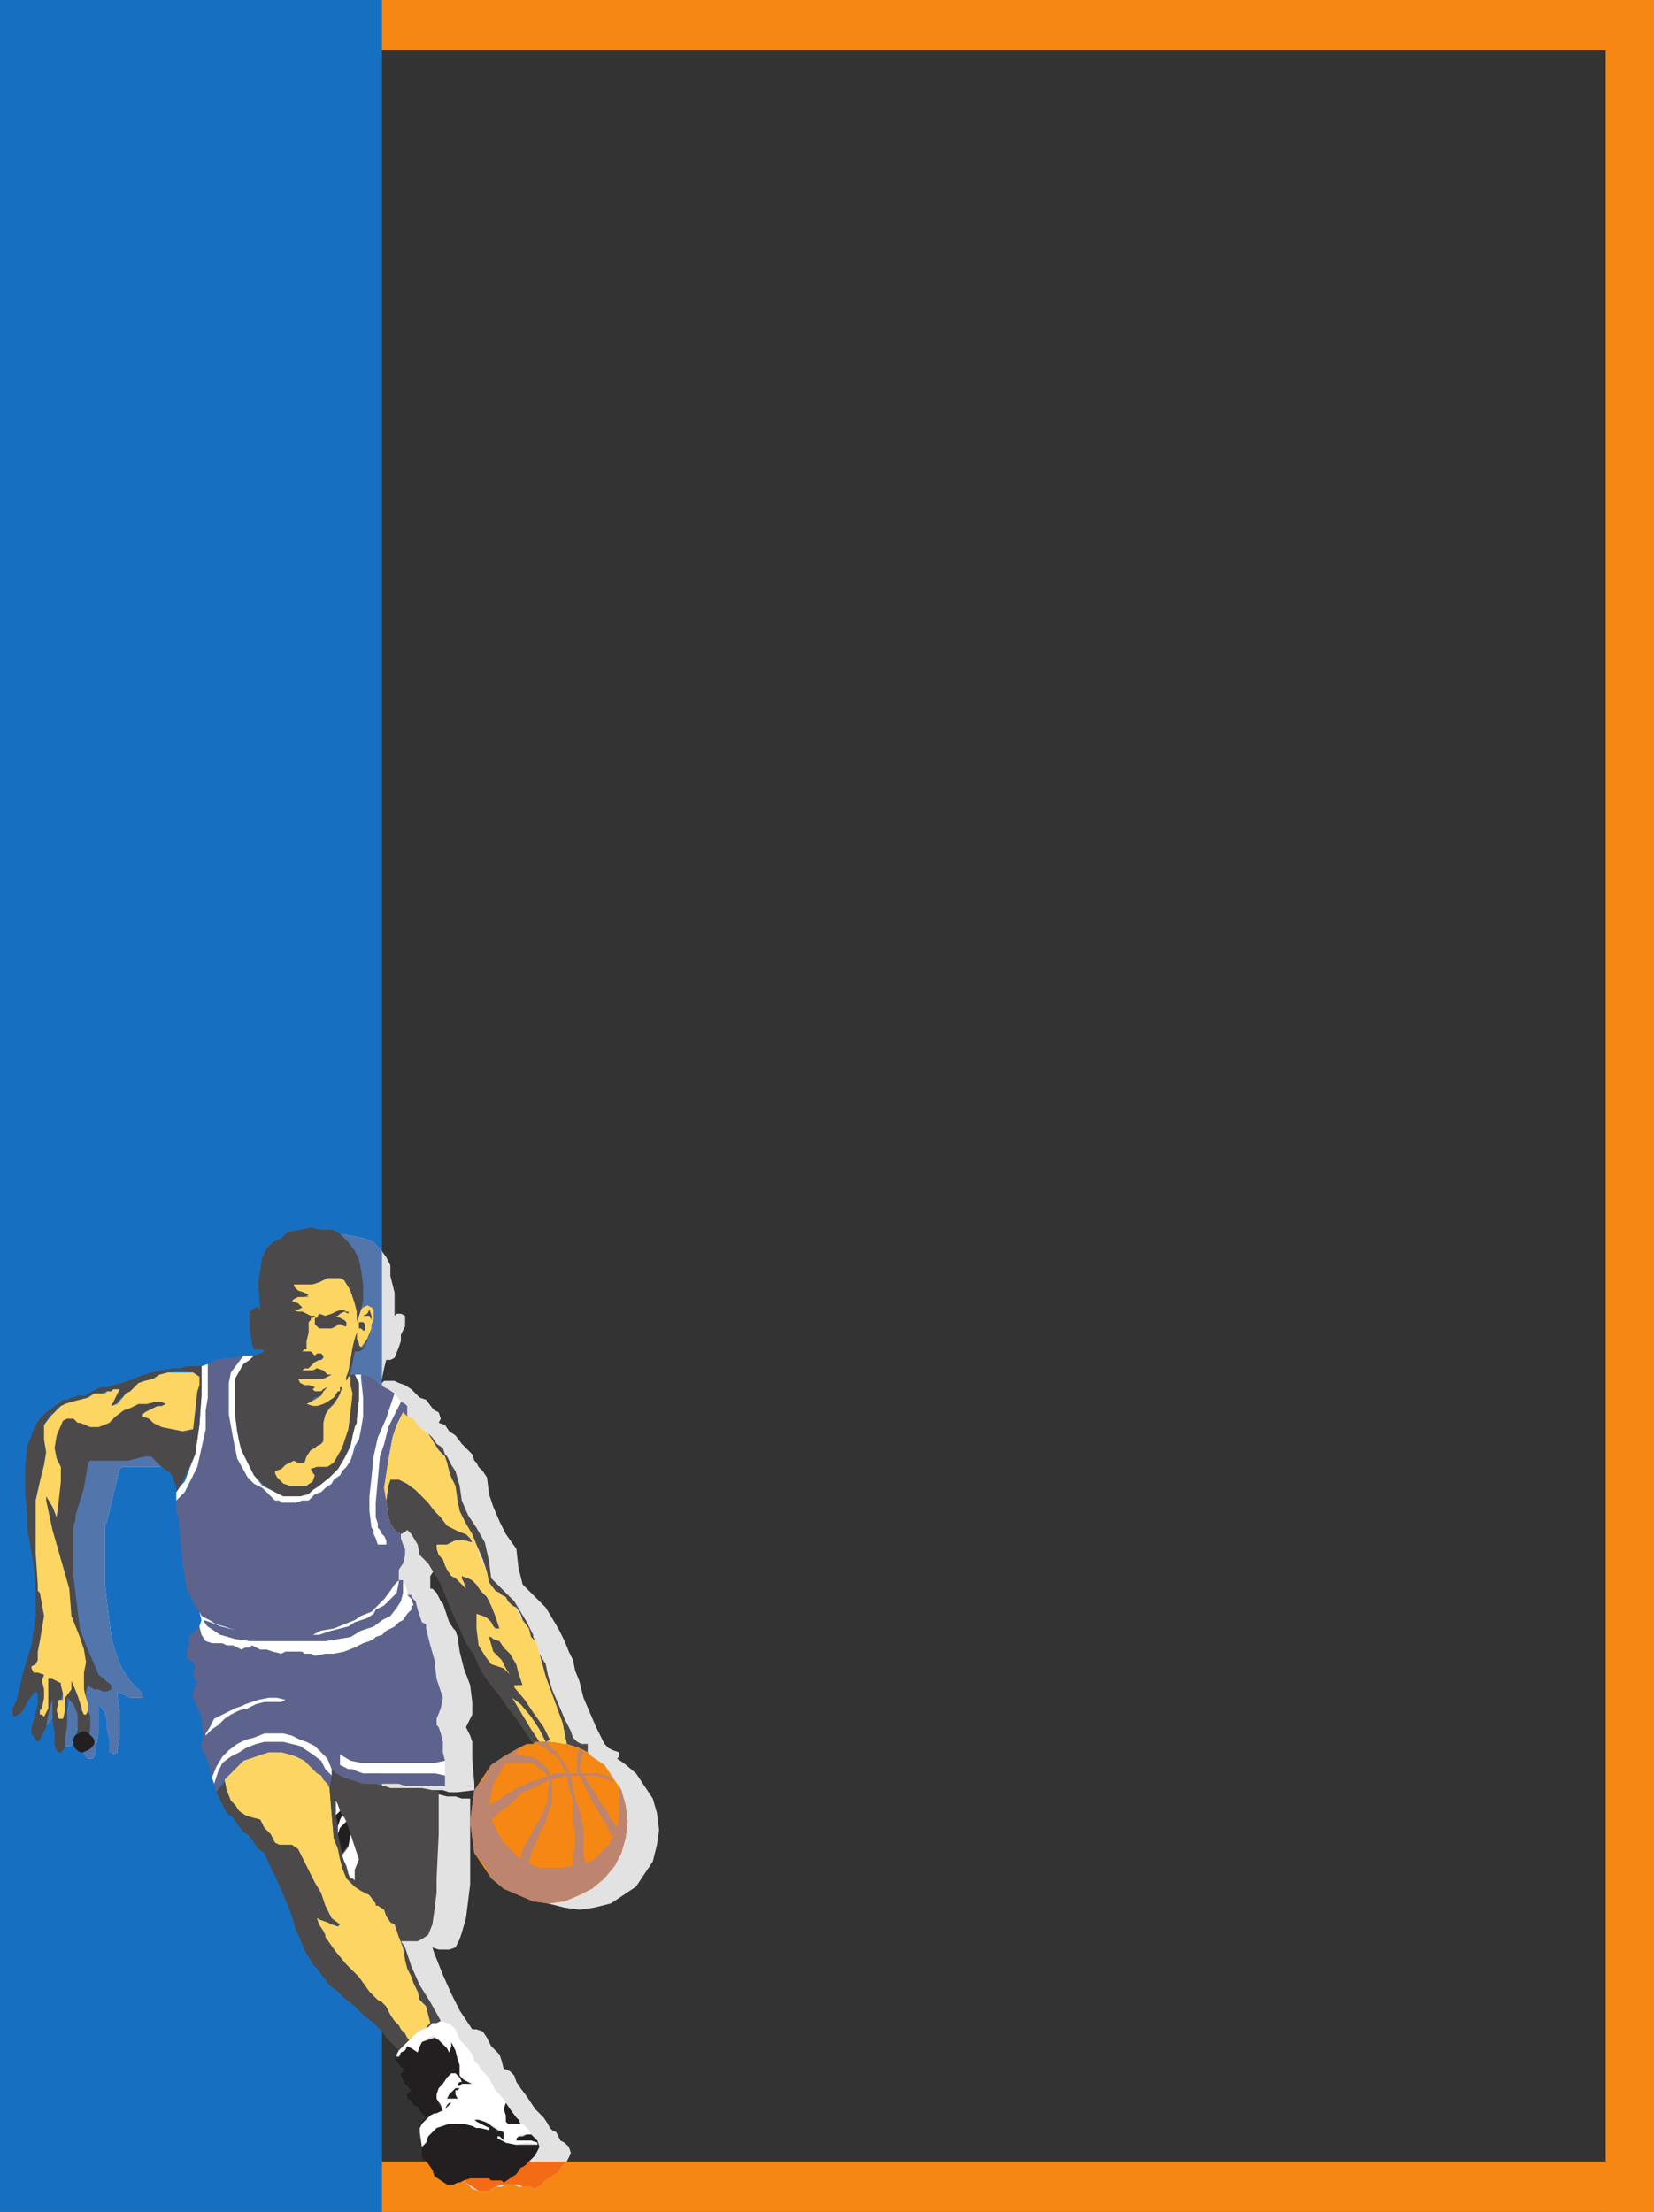 <svg xmlns="http://www.w3.org/2000/svg" width="591" height="790.5"><rect width="100%" height="100%" fill="#333333" stroke="none"/><path fill="#f68712" fill-rule="evenodd" d="M0 0h591v18H0V0m0 772.5h591v18H0v-18"/><path fill="#176fc1" fill-rule="evenodd" d="M0 0h136.5v790.5H0V0"/><path fill="#f68712" fill-rule="evenodd" d="M591 0h-17.25v790.5H591V0"/><path fill="#e3e2e2" fill-rule="evenodd" d="M74.25 540v5.25l1.5 7.5.75 8.25 1.5 8.25 3 7.5 2.25 4.5-3 3.75-1.5 2.25v3L78 592.5l-.75 1.5 3.75 3.75-.75 3L81 603h.75v.75l-.75.75v.75l-.75 2.25v1.5l3 7.5v11.25l.75.75v1.5l1.5 3.75 1.5 4.5v1.5l1.5 3.75 2.25 4.5 1.5 2.25 3.75 4.5 1.5 2.25 2.25 1.5 2.25 2.25 3 4.5 3 5.25 2.25 4.5 4.5 10.5.75 3.75 1.5 3 1.5 3.75.75 3 1.5 2.25.75 1.5 1.5 1.5 3 4.5 5.25 6 3 1.5 3 3 3.75 3 6.75 6.75.75 1.5 3.75 3 1.5 1.5-1.5 1.5v1.5l.75 1.5 2.25 2.25h-.75v3l.75 2.25 2.25 3v2.25l.75.75 1.5 3 3 1.5.75 1.5-.75 1.5-1.5 1.5v2.25l.75 6 .75 3 2.25 4.5 1.5 2.25 2.25 2.25 2.25.75h3.75l.75-.75 1.5-.75h2.25l1.5-.75h3l1.5.75h4.5l1.5.75 2.25-1.5 1.5-1.5 4.5-3L201 774l1.5-1.5 1.5-3-.75-2.25-1.5-1.5-1.5-.75-1.5-3-1.5-.75-.75-.75-.75-1.5-1.5-2.25-3-3-3-4.5-2.25-3-1.5-2.25-.75-2.25-1.5-1.5-1.5-.75H180l-.75-3-.75-2.25-3-3-1.5-3-1.5-2.25-2.25-.75h-1.5l-4.5-6.75-3-6-3-6.75-3-7.5-.75-2.25 2.25.75h3.75l2.25-.75 1.5-3 .75-2.25 1.5-5.25 1.5-12v-30.75h-3l-2.25-.75h-3l-3-.75h-6l-2.25-.75-3-.75h12.75l2.25.75h3l6-.75v-2.25l-.75-9v-6l-.75-2.25-1.5-3 2.25-4.5v-4.5l-.75-6-2.25-6-1.5-6-.75-5.25-.75-2.25-.75-.75-1.5-2.25-2.25-6.75-.75-.75-1.5-3-1.5-1.5h-.75v-4.5l1.5-2.25.75-3-.75-.75v-.75l-.75-2.25V552l-.75-1.5 3-1.5.75.75 2.25 4.5 1.5 3.75 3 3 1.5 3.75 2.25 3.75 3.75 8.25 2.25 3.75.75 2.25V585l3 4.5 2.25 5.25 6 9 3.75 4.5 3 3.75 3 5.25 3 3.75 3 4.5-2.25.75-3.75 1.5-4.5 2.25-4.5 3.75-6 9-1.5 5.25v11.25l1.5 6 6 9 9 6 6 1.5 5.25.75 5.25-.75 6-1.5 9-6 6-9 1.5-6 .75-5.25-.75-6-1.5-5.25-6-9-4.5-3.75-2.25-1.5.75-.75v-1.5l-2.25-.75-1.5-.75-1.5-1.5-3-6-4.5-10.5-1.5-6-1.5-3.75-.75-3.75-1.5-3-1.5-3.75-2.25-4.5-4.5-7.5-8.25-8.25-1.5-6-.75-6.75-3.75-5.25-2.25-4.5-2.25-5.25-1.5-4.5-.75-6-1.5-2.25-1.5-1.5-.75-1.5-.75-.75-.75-2.25L165 516l-2.25-3-2.25-1.5-1.5-2.25-2.25-.75.75-1.5-.75-2.25-1.5-.75-.75-.75-2.25-3-2.25-.75-3-3-2.25-1.5-2.25-.75-1.5-.75h-3.75l-.75.75h-.75v-.75l.75-.75.75-3.75.75-3h1.5l1.5-.75 1.5-3.75.75-2.25V477l1.5-3v-3.75l-1.5-.75h-1.5l-.75.75V462l-1.5-6v-3.75l-1.5-3-2.25-3-2.25-2.25-1.5-.75-2.25-.75-7.5-1.5-4.5.75-3.75 1.5-3 1.5-2.25 1.5-2.25 3-1.5 2.25-1.5 9.75.75 9-.75-.75h-.75l-3 1.5 1.5 12 .75 1.5h3l.75.75-2.25.75-1.5.75-3.75.75-1.5-.75-1.5.75H91.5l-3 1.5-3 .75-2.25.75H78l-2.25.75H73.5L69 492l-4.5 1.5-3.75.75-3.75 1.5-3 .75-6.75 2.25-1.5.75h-1.5l-3 1.5H39l-3 1.5h-1.5l-.75.75H33l-3 1.5-4.5 4.5-2.25 3L21 519l-.75 7.5v9.75l.75 8.25v3.75l2.25 13.5v18.75l-1.5 9.75-2.25 10.5-2.25 9-1.5 3-.75 3 .75.75h.75L18 615l.75-1.5 2.25-2.25 1.5-3 1.5-1.5.75.75v1.5l-.75 3-.75 2.25v3l-.75 3v2.25l.75 1.5h2.25l1.5-4.5 1.5-3.75.75-3.75v-2.25l.75 3.75V627l1.5 1.5H33l.75-.75 1.5-9V609l2.25 3 .75 3v3l.75 3v5.25h.75l.75.75 1.5-.75v-1.5l.75-3.75v-9l-.75-5.25v-2.25l4.5 2.25H51v-1.5l-4.5-4.5-3-4.5-2.25-6-1.5-5.25-2.25-18.75v-21l.75-1.5L40.5 534l2.25-9 .75-.75H57l3-.75 2.25-.75h2.25l2.25 1.5L70.5 528l3 4.5v1.5l.75 2.25V540"/><path fill="#5275ac" fill-rule="evenodd" d="M136.5 491.25v-43.5l-.75-1.5-2.25-2.25-1.5-.75-2.25-.75-7.5-1.5-4.5.75-3.75 1.5-3 1.5-2.25 1.5-2.25 3-1.5 2.25-1.5 9.75.75 9-.75-.75h-.75l-3 1.5 1.5 12 .75 1.5h3l.75.75-2.25.75-1.5.75-3.75.75-1.5-.75-1.5.75H91.5l-3 1.5-3 .75-2.25.75H78l-2.25.75H73.5L69 492l-4.5 1.5-3.75.75-3.75 1.5-3 .75-6.75 2.25-1.5.75h-1.5l-3 1.5H39l-3 1.5h-1.5l-.75.75H33l-3 1.5-4.5 4.5-2.25 3L21 519l-.75 7.5v9.75l.75 8.25v3.75l2.25 13.5v18.75l-1.5 9.75-2.25 10.5-2.25 9-1.5 3-.75 3 .75.75h.75L18 615l.75-1.5 2.25-2.25 1.5-3 1.5-1.5.75.75v1.5l-.75 3-.75 2.25v3l-.75 3v2.25l.75 1.5h2.25l1.5-4.5 1.5-3.75.75-3.75v-2.25l.75 3.75V627l1.5 1.5H33l.75-.75 1.5-9V609l2.25 3 .75 3v3l.75 3v5.25h.75l.75.75 1.5-.75v-1.5l.75-3.75v-9l-.75-5.25v-2.25l4.5 2.25H51v-1.5l-4.5-4.5-3-4.5-2.25-6-1.5-5.25-2.25-18.75v-21l.75-1.5L40.5 534l2.25-9 .75-.75H57l3-.75 2.25-.75h2.25l2.25 1.5L70.5 528l3 4.5v1.5l.75 2.25v9l1.5 7.5.75 8.25 1.5 8.25 3 7.5 2.25 4.5-3 3.75-1.5 2.25v3L78 592.5l-.75 1.5 3.75 3.75-.75 3L81 603h.75v.75l-.75.75v.75l-.75 2.25v1.5l3 7.5v11.25l.75.75v1.5l1.5 3.75 1.5 4.5v1.5l1.5 3.75 2.25 4.5 1.5 2.25 3.75 4.5 1.5 2.25 2.25 1.5 2.25 2.25 3 4.5 3 5.25 2.25 4.5 4.5 10.5.75 3.75 1.5 3 1.5 3.75.75 3 1.5 2.25.75 1.5 1.5 1.5 3 4.5 5.25 6 3 1.5 2.25 2.25V494.25h-.75v-.75l.75-.75v-1.5"/><path fill="#f46b16" fill-rule="evenodd" d="M162.75 772.5v.75l3 4.5.75 2.25 4.5 3h3.75l.75-.75 1.5-.75 2.25-.75h6l1.5.75h3l1.5.75 2.25-1.5 1.5-1.5 4.5-3L201 774l1.5-1.5h-39.75"/><path fill="#fdd562" fill-rule="evenodd" d="m129 468 .75-.75 1.5-.75 1.5.75.75.75v3.75l-.75 1.5v1.5l-1.5 3.75-2.25 3-.75-.75V480l-.75-1.5v-2.25l-.75 2.25-.75 3-.75 4.5-.75 3.75-.75 2.25v1.5l.75-1.5h.75v3l.75 3-.75 6.75-.75 6-2.25 6.75-3 5.25-2.25 1.5h-3.75L111 525l.75 1.5.75.75-.75 2.25-2.25 1.5h-6l-2.25-.75-3-3v-1.5l1.5-.75 2.25-1.5 3-1.5 1.5.75h2.25l.75-2.25 1.5-2.25.75-.75 3-1.5.75-.75v-6.75l.75-3 1.5-2.25 1.5-1.5 1.5-2.25.75-1.5.75-2.25-.75.75v.75h-.75l-1.5 2.25L117 501l-1.5 1.5h-3.75l-2.25-.75 3-1.5 2.25-1.5.75-1.5 1.5-1.5-1.5.75-.75.75h-3l-.75-.75 1.5-.75h.75-.75l-2.25-.75h-1.5l-1.5-.75-.75-.75v-.75h9l3-1.5H117l-1.5-1.5-2.25-.75-1.5.75h-4.5l1.5-.75h1.5l.75-1.5 3-1.5h.75l.75-.75v-.75l-.75-.75h-1.5l-.75.75-1.5-1.5h-3.75l.75-.75h1.5v-3l.75-3v-3.75l.75-.75V471h.75l.75-.75H111l-3-1.5h-2.25l-1.5-.75h2.25l1.5-.75-2.25-1.5-1.5-.75.75-.75 1.5-.75h3.75l-1.5-1.5-2.25-.75-1.5-1.5V459h6l3-.75 3-1.5h4.5l1.5.75 2.25 3.75 1.5 4.5.75 3v3.75l1.5-4.5"/><path fill="#231f20" fill-rule="evenodd" d="M159.75 780.75H162l1.5-.75h.75l1.5-.75 2.25-.75h6.75l.75.75h3.75l.75.75 4.5-3 1.5-2.25 1.5-.75 3.75-3.75 1.5-3L192 765l-2.25-2.25h-1.5l-1.5.75h-1.5l-.75.75v.75h5.25l2.25.75v.75h-7.5l-3.75-.75-3-1.5v-.75h.75l1.5 1.5v-3l-2.25-.75-2.25-1.5-.75-.75-1.5-.75-2.25-.75h-1.5l.75.75 4.5 2.25v.75l-3-.75h-1.5l-1.5-.75-3-.75h-5.25l-4.5 1.5-3 3-.75 2.25-1.5 1.5V771l2.25 2.25 1.5 2.25.75 2.25 4.5 3M150 760.5l.75-1.5 3-3 1.5-.75h.75l1.5-.75h.75l-1.5-2.25L156 750v-.75l.75-2.25 3-4.5 1.5-1.5h1.5l1.5 1.5.75 1.5h-.75l-.75.75v.75h.75l.75-.75h3.75l-3-1.5-1.5-1.5V738l-.75-2.25-.75-3-1.5-3v1.5l-.75 2.25-.75-1.5-3-3-1.5-.75-4.5 1.5-.75 1.5-.75 2.25L147 732l-1.5-.75-.75 1.5-1.5.75v1.5l-1.5.75v-1.5l-.75 1.5.75.75 1.5 2.25 1.5.75H144v.75l-.75.75v.75l1.5 3L147 747l-1.5 1.5v1.5l1.5.75.75 1.5 1.5.75 1.5 2.25 1.5 1.5L150 759v1.5"/><path fill="#fff" fill-rule="evenodd" d="m162.75 725.25-1.5-1.5-1.5-.75-2.25-.75-1.5.75h-.75l-2.25 1.5-3 1.5-2.25 1.5-5.25 5.25-.75 1.5v.75h.75l.75-1.5 1.5-.75.75-1.5 1.5.75 2.25 1.5.75-2.25.75-1.5 2.25-1.5 2.25-.75 4.5 4.5.75 1.5.75-2.25v-1.5l1.5-4.5"/><path fill="#fff" fill-rule="evenodd" d="m162.75 725.25 1.5 3.75 2.25 2.25 2.25 3 .75 2.25 1.5 1.5.75 1.5 2.25 2.25 1.5 2.25 1.5 3 2.25 2.25 1.5 2.25-.75 2.25.75 2.25v2.25l.75.75h5.25l2.25 2.25.75 1.5h-3l-1.5.75-.75.75v.75h5.25l2.25.75v.75l-3.75-.75-3.75.75-3.75-.75-2.25-1.5-.75-.75h.75l1.5 1.5v-3l-1.5-.75-2.25-1.5-3-1.5-2.25-.75h-1.5l.75.75 4.5 2.25v.75l-3-.75h-1.5l-1.5-.75-3-.75h-5.25l-4.5 1.5-3 3-.75 2.25-1.5 1.5L150 762v-1.5l.75-1.5 3-3 1.5-.75h.75l1.5-.75h.75l-.75-2.25L156 750v-1.5l.75-2.25 1.5-1.5 1.5-2.25 1.5-1.5h1.5l1.5 1.5.75 1.5h-.75l-.75.75v.75h.75l.75-.75h3.75l-3-1.5-1.5-1.5V738l-.75-2.25-.75-3-1.5-3 1.5-4.5"/><path fill="#231f20" fill-rule="evenodd" d="M181.5 759h4.5l-.75-1.5-.75-.75-2.25-3-1.5-2.25-.75 2.25.75 2.25v2.25l.75.75m-22.5-5.25 2.25-2.25h-.75l-.75.75-.75 1.5m0-3 .75-.75h3.75l-.75-1.5V747h.75l.75-.75h-1.5l-.75.75h-.75.75l-1.5 1.5-.75 1.5-.75.75"/><path fill="#5d638c" fill-rule="evenodd" d="M134.25 637.5h-4.5l-4.5-1.5-1.5-.75-2.25-.75-1.5-.75-1.5-1.5-.75 6.75-.75-1.5-1.5-1.5-.75-1.5-1.5-.75-4.5-4.5-3-1.5-4.5-1.5H96l-4.5 1.5L87 630l-3.75 3-3 3-3 4.5-.75-3-.75-2.25-.75-3.75-1.5-3.75-1.5-3v-2.25l.75-.75-.75-8.25-3-6.75v-1.5l.75-3 .75-.75v-.75h-.75l-.75-3 .75-2.25L69 594l-2.25-1.5v-2.25l.75-3V585l3.75-3.75.75 3 1.5 2.25 2.25.75h3.75l1.5.75h2.25l3 1.5 1.5-.75h1.5L90 588l3 1.5h2.25l2.25.75 3 .75 1.5-.75h6-.75l1.5.75H111l1.5.75 3-.75h3.75l3.75-.75 3.75-1.5 3-1.5 2.25-.75 1.5-.75.75-.75 2.25-.75 1.5-1.5 3-1.5.75-1.5 1.5-.75 2.25-2.25 1.5-3h.75l-.75-2.25-1.5-1.5h1.5v.75l1.5 1.5.75 3 1.5 4.5 1.5.75v1.5l1.5 6 1.5 5.25.75 6.75 2.25 6.75-.75 3.75-1.5 3.75v2.25l.75.75.75 2.25.75 3v3.75l.75 3-3.75.75H129l-3.75-.75-3.75-2.25v3.75l3 1.5h1.5l1.5.75 2.25.75h25.5l3.75.75v3.75h-14.25l-2.25-.75h-8.25"/><path fill="#fff" fill-rule="evenodd" d="m159 634.5-3-.75h-26.25l-2.25-.75-1.5-.75h-1.5l-3-1.5V627l3.75 2.25 3.75.75h27l3-.75v5.25"/><path fill="#4c494a" fill-rule="evenodd" d="M81 636v3.75l1.5 3.75L84 645l1.5 2.25 2.25 1.5 2.25.75 3 .75 1.5 3 2.25 2.25 1.5 3 1.5.75h4.5l2.25 1.5 6 12 2.25 3.75 1.5 4.5 2.25 4.5 3 2.25-.75.75-2.25-.75-1.5-.75-2.25-.75-1.5-.75.75 2.25 1.5 2.25.75 1.5v.75l3.75 5.25 3.75 4.5 4.5 4.5 3.75 5.25 3 3 1.5.75 1.5 1.5 1.5 3 1.5 2.25 1.5 1.5.75 1.5 1.5 1.5.75 1.5.75.75-3.75 3.75-4.5-4.5-1.5-2.25-3-3-3.75-3-3-3-3.75-3-2.25-2.25-3-2.25-4.5-6-1.5-1.5-.75-1.5-1.5-2.25-.75-1.5-1.5-3.75-1.5-3-.75-3-1.5-4.5L99 672l-2.25-4.5-2.25-5.25-2.25-1.5-1.5-2.25-2.25-3-1.5-.75-2.25-3-1.5-2.25L81 648l-3.75-7.5L81 636"/><path fill="#fdd562" fill-rule="evenodd" d="M153 724.5h-.75l1.5-1.5-1.5-6-2.25-2.25-.75-3-1.5-3-.75-2.25-1.5-3-.75-3-.75-4.5-1.5-3.75-1.5-4.5-1.5-.75-1.5-2.25-.75-2.25L135 681h-.75v-.75l-2.25-3-3-1.5-2.25-1.5-3-3-.75-3.75-1.5-3-.75-3.75-1.5-3.75-.75-8.25-.75-9.75-.75-1.5-1.5-1.5-.75-1.5-1.5-.75-4.5-4.5-3-1.5-2.25-.75-3-.75H96l-9 3-6.75 6.75.75 3.75 1.5 3.75L84 645l1.5 2.25 2.25 1.5 2.25.75 3 .75 1.5 3 2.25 2.25 1.5 3 1.5.75h4.5l2.25 1.5 6 12 2.25 3.75 1.5 4.5 2.25 4.5 3 2.25-.75.75-2.25-.75-1.5-.75-2.25-.75-1.5-.75.75 2.25 1.5 2.25.75 1.5v.75l3.75 5.25 3.75 4.5 4.5 4.5 3.75 5.25 3 3 1.5.75 1.5 1.5 1.5 3 1.5 2.25 1.5 1.5.75 1.5 1.5 1.5.75 1.5.75.75 3.75-3.75 3-.75"/><path fill="#4c494a" fill-rule="evenodd" d="M153 724.5h-.75l1.5-1.5-1.5-6-2.25-2.25-.75-3-1.5-3-.75-2.25-1.5-3-.75-3-.75-4.5-1.5-3.75-1.5-4.5-1.5-.75-1.5-2.25-.75-2.25L135 681h-.75v-.75l-2.25-3-3-1.5-2.25-1.5-3-3-1.5-3.75-.75-3-.75-3.75-1.5-3.75-1.5-18 .75-4.5v-2.25l1.5 1.5 3 1.5 6.75 2.25h4.5l3 .75 2.25.75h11.25l3.75.75 3 .75h-.75v15l-.75 15.75v5.25l-.75 6-.75 5.25-1.5 3.75-2.25 1.5-1.5.75h-6l1.5 2.25 2.25 6.75 3 6.75 3.75 6 3.75 6.75-1.5.75h-1.5l-1.5 1.5"/><path fill="#fff" fill-rule="evenodd" d="M144 565.5v3.75l-.75 3-1.5 3-2.25 2.25-3 1.5-3 2.25-4.5 1.5-3.75 2.25-9 1.5h-27L84 585l-5.25-.75-4.5-3-.75-.75-.75-1.5 2.25.75 3.75 1.5 6 1.5-4.5-1.5-3-.75L75 579l-1.5-.75-2.25-2.25.75 3-.75 2.25.75 3 1.5 2.25 2.25.75h3.75l1.5.75h2.25l3 1.5 1.5-.75h1.5L90 588l3 1.5h2.25l2.25.75 3 .75 1.5-.75h6l.75.75H111l1.5.75 3.75-.75h3l3.75-.75 3.75-1.5 3-1.5 2.25-.75 1.5-.75.75-.75 2.25-.75 1.5-1.5 3-1.5 1.5-1.5 1.5-.75 1.5-2.25 1.5-1.5v-1.5h.75l-.75-2.25-1.5-1.5v-1.5l-.75-2.25-.75-.75"/><path fill="#5d638c" fill-rule="evenodd" d="M143.25 548.25v1.5L144 552l.75 1.5v2.25l-.75 3-1.5 2.25v3.75h1.5v4.5l-.75 3-1.5 2.25-2.25 3-3 1.5-3 2.25-4.5 1.5-3.75 2.25-9 1.5h-27l-5.25-.75-5.25-1.5-4.5-3-.75-.75-.75-1.5 2.25.75 3.75 1.5 6 1.5-4.5-1.5-3-.75L75 579l-3-1.5-.75-1.5-1.5-2.25-3-6-1.5-9-1.5-16.5L63 540v-3.75l3-3 4.5-9 3-13.5V504l.75-4.5v-12l3-1.5 3.75-.75h3l2.25-.75H87l-2.25 3-1.5 3-1.5 3.75V498l.75 7.5.75 8.25 1.5 7.5L88.5 528l2.25 2.25 3 1.5 4.5 4.5h1.5l1.5.75h4.5l2.25-.75h2.25l2.25-2.25 2.25-.75 1.5-1.5 2.25-1.5 3-3 .75-1.5 1.5-1.5 1.5-2.25.75-2.25 1.5-2.25.75-3 .75-3.75.75-4.5v-13.5L129 492l.75-.75 2.25.75 1.5.75 1.5 1.5 2.25 1.5 1.5.75L141 498l-3 9-3 6.75-1.5 6.75-.75 7.5-.75 6.75V540l.75 6 .75.75v1.5l.75 1.5.75 2.25h3v-1.5l-.75-1.5-.75-.75-.75-1.5-.75-.75v-1.5l-.75-2.25V537l1.5-16.5 1.5-4.5 1.5-6 4.5-9 1.5.75.75.75v3.75l-1.5-1.5-2.25 4.5-1.5 4.5-1.5 8.25-1.5 9.75.75 4.5.75 5.25.75 3 1.5 2.25 2.25 1.5"/><path fill="#4c494a" fill-rule="evenodd" d="m143.25 548.25 1.5-.75.75-.75 1.5 1.5 2.25 3.75.75 3.75 3 3 4.5 7.5 3 7.5 2.25 5.25 1.5 3 2.25 5.25 3 4.5 2.25 5.25 3 4.5 3.75 4.5 3 4.5 3 3.75 6 9h.75l1.5-.75-3-4.5-6.75-11.25 3 2.25 3.75 4.5 3 4.5 2.25 4.5 1.5-.75-2.25-4.5-3.75-5.25-3-4.5-3.75-4.5v-.75h3l-1.5-4.5-.75-3-2.25-3.75-2.25-2.25-1.5-2.25-2.25-.75-.75-.75h-.75l1.5 5.25 3 3 1.5 3 1.5 2.25-2.25-2.25-4.5-1.5-2.25-3L171 588l-.75-6v-5.25l2.25.75 1.5.75 1.5 1.5.75 1.5.75.75h1.5l-1.5-4.5-1.5-3.75-1.5-3-2.25-2.25-1.5-2.25-1.5-1.5-1.5-.75-2.25-.75v.75l.75 1.5.75 2.25-3.75-3.75-1.5-.75-1.5-2.25-.75-1.5-.75-2.25-1.5-1.5-.75-2.25V552h3.75l3-1.5h3l3 .75-.75-1.5-1.5-1.5-2.25-.75-4.5-2.25-2.25-3-2.25-2.25-2.25-3-4.5-4.5-3-2.25-3-1.5h-3l-.75 2.25-.75 5.25.75 5.25.75 3 1.5 2.25 2.25 1.5"/><path fill="#fff" fill-rule="evenodd" d="m63 536.25 3-3 4.5-9 3-13.5V504l.75-4.5v-12l-2.25.75v10.5l-.75 10.5-1.5 10.5L66 529.5l-1.5 1.5-1.5 2.25v3M143.25 501l-2.25-3-3 9-3 6.75-1.5 6.75-.75 7.5-.75 6.75V540l.75 6 .75.75v1.5l.75 1.5.75 2.25h3v-1.5l-.75-1.5-.75-.75-.75-1.5-.75-.75v-1.5l-.75-2.25V537l1.5-16.5 1.5-4.5 1.5-6 4.5-9m-52.5-16.5-1.5 1.5-2.25 1.5-3 5.25v12.75l.75 6 .75 3.75.75 3 4.5 9 3 3.75 7.5 3.75h6l2.25-.75 4.5-3 3.75-3 3-3 2.25-3.75 2.25-4.5.75-3.75.75-3v-1.5l.75-1.5.75-6.75v-6l-1.5-3H129v1.5l.75 6.75v6.75l-.75 4.5-.75 3.75-1.5 2.25-.75 3-.75 2.25-1.5 2.25-1.5 1.5-.75 1.5-2.25 1.5-.75 1.5-2.25 1.5-1.5 1.5-2.25.75-2.25 2.25H108l-2.25.75h-5.25l-.75-.75h-1.5l-4.5-4.5-3-1.5L88.5 528l-3.75-6.75-1.5-7.5-1.5-8.25v-11.25l.75-3.75 4.5-6h3.75"/><path fill="#4c494a" fill-rule="evenodd" d="M210 626.25v-3h-2.25l-1.5-.75-1.5-1.5-.75-2.25-2.25-4.5-4.5-10.5-1.5-5.25-.75-3.75-2.25-3.75 2.25 8.25 6 16.5 1.5 7.5 4.5 1.5 3 1.5"/><path fill="#fdd562" fill-rule="evenodd" d="m202.5 623.25-1.5-7.5-6-16.5-2.25-8.25-.75-3-.75-1.5-1.5-1.5-.75-3-2.25-3-1.5-2.25-.75-2.25-1.5-.75-1.5-1.5-.75-1.5-1.5-.75-.75-.75-1.5-.75-2.25-3-.75-3.75-2.25-4.5-1.5-5.25-1.5-3.75-2.25-4.5-2.25-3.75-.75-3.75-.75-5.25-1.5-3-.75-2.25-.75-3-.75-2.25-2.25-2.25-3.75-6 1.5 1.5-3.75-3-1.5-1.5-1.5-2.25-2.25-.75-1.5-1.5-2.25 4.5-1.5 4.5-1.5 8.25-1.5 9.75.75 4.5.75-5.25.75-2.25h3l3 1.5 3 2.25 4.5 4.5 2.25 3 2.25 2.25 2.25 3 4.5 2.25 2.25.75 1.5 1.5.75 1.5-3-.75h-3l-3 1.5H156v1.5l.75 2.25 1.5 1.5.75 2.25.75 1.5 1.5 2.25 1.5.75 3.75 3.75-.75-2.25-.75-1.5v-.75l2.25.75 1.5.75 1.5 1.5 1.5 2.25 2.25 2.25 1.5 3 1.5 3.75 1.5 4.5H177l-.75-.75-.75-1.5-1.5-1.5-1.5-.75-2.25-.75V582l.75 6 2.25 3.75 2.25 3 4.5 1.5 2.25 2.25-1.5-2.25-1.5-3-3-3-1.5-5.25h.75l.75.75 2.25.75 1.5 2.25 2.25 2.25 2.25 3.75.75 3 1.5 4.5h-3v.75l3.75 4.5 3 4.5 3.75 5.25 2.25 4.5-1.5.75-2.25-4.5-3-4.5L186 609l-3-2.25 6.75 11.25 3 4.5h3l6 .75h.75"/><path fill="#fff" fill-rule="evenodd" d="M126.75 672v-3.75l1.5-3.75-3-9-.75 4.5-2.25 3 .75 2.25.75 1.5.75 3 .75 1.5h.75l.75.75m-6-16.5.75-2.25 2.25-2.25-.75-1.5-.75-.75-.75 1.5-.75 2.25v3m-.75-6.75 1.5-1.5-.75-2.25-.75-1.5v5.25"/><path fill="#4c494a" fill-rule="evenodd" d="M21 626.25h.75l1.5-1.5V621l.75-4.5v-9.75l2.25 2.25 1.5 3.75v9.75l.75.75v-1.5L30 621l1.5 1.5.75-4.5v-4.5l-.75-2.25V609v2.25l-1.5 1.5-.75-1.5v-.75l-1.5-4.5-1.5-3.75-.75-1.5V600v3.75l-2.25 3v4.5l-.75 3H21l-.75-3 .75-3.75h.75l.75-2.25-.75-3v-.75l-3-1.5h-1.5v10.5l-1.5 3-.75-.75h-.75v-1.5l.75-1.5.75-3v-3l-.75-3 .75-2.25-2.25-.75L12 597l-.75-.75v-.75l1.5-.75.75-1.5v-3l.75-3.75 1.5-9-1.5-8.25-.75-.75v-2.25L12.75 555v-18.75l1.5-6.75 1.5-6 .75-4.5-.75-4.5v-5.25L18 505.5l1.5-.75.75-1.5 3-1.5 2.25-.75 3-.75 2.25-.75 3-1.5H36l1.5-.75h2.25l.75-.75h2.25l-3 6 1.5-.75L45 498l1.5-.75 3-3 2.25-.75 3-.75 2.25-1.5 6-1.5h3l3 .75 2.25 1.5v3l-.75 2.25-1.5 13.5-3.75.75-7.5-1.5-3-1.5-1.5-1.5-2.25-.75v-.75l.75-.75 4.5-2.25h1.5l1.5-.75L57 501h-1.5l-3 .75h-3l-3 .75-2.25 1.5-3 2.25L39 508.5l-3.75 1.5H31.5l-.75-.75-2.25-.75-.75-.75-1.5-.75H24l-2.25.75-1.5 4.5-.75 5.25.75 3.75 1.5 3v5.25l-.75 6.75-.75 6-1.5-3.75-2.25-3.75v1.5l2.25 10.5 6 21 .75 9.75 3 7.5 1.5 4.5v14.25l.75 3v-2.25l.75-2.25.75.75 1.5.75h1.5l1.5.75h1.5l1.5-.75v-1.5l-4.5-3.75-4.5-10.5-2.25-6-2.25-18.75v-18L27 543v-1.5l3-9.75 1.5-9 .75-.75h13.5l6-1.5H54l3.75 3.75 2.25 1.5 1.5 1.5 1.5 4.5v1.5l1.5-2.25.75-1.5 4.5-9.75 1.5-10.5.75-10.5v-10.5h-5.25l-2.25.75h-2.25l-4.5.75-3.75.75-4.5 1.5-3.75 1.5-2.25.75-3 .75-2.25.75H36L31.5 498l-.75.75h-3l-1.5.75h-.75l-1.5.75h-1.5l-.75.75-2.25 1.5-3 2.25-2.25 2.25-1.5 2.25-3 7.5-.75 7.5v9l.75 9v4.5l.75 3.75 1.5 9 .75 8.25v9.75l-1.5 10.5-3 9.75L6 607.5l-1.5 3v2.25l.75.75 1.5-.75 1.5-1.5 1.5-3 1.5-2.25 1.5-1.5.75.75V609l-1.5 6-.75 2.25v2.25l1.5 2.25.75.75.75-.75 2.25-4.5.75-4.5.75-3 .75-2.25v6.75l.75 5.25v4.5l.75 1.5.75.75"/><path fill="#fdd562" fill-rule="evenodd" d="m30.75 606.75.75 2.25v2.25l-.75 1.5H30l-.75-1.5v-.75l-1.5-4.5-1.5-3.75-.75-1.5V600v3.75l-2.25 3v4.5l-.75 3H21l-.75-3 .75-3.75h1.5v-2.25l-.75-3v-.75l-3-1.5h-1.5v10.5l-1.5 3-.75-.75h-.75v-1.5l.75-.75.75-3.75v-3l-.75-3 .75-2.25-2.25-.75H12l-.75-1.5v-.75l1.5-.75.75-1.5v-3l.75-3.75 1.5-9-1.5-8.25-.75-.75v-2.25L12.75 555v-18.75l1.5-6.75 1.5-6 .75-4.5-.75-4.5v-5.25l2.25-3 3.75-3.75 1.5-.75 2.25-.75 6-1.5 2.25-1.5h3.75l.75-.75h1.5l.75-.75h2.25l-3 6 2.25-.75 3-3.75 1.5-.75 3-3 2.25-.75 3-.75 2.25-1.5 3-.75h9l2.25 1.5v3l-.75 2.25-1.5 13.5-3.75.75-7.5-1.5-3-1.5-1.5-1.5-2.25-.75v-.75l.75-.75 4.5-2.25h1.5l1.5-.75-1.5-.75H55.5l-3 .75h-3l-3 1.5-2.25.75-3 2.25L39 508.5l-3.75 1.5h-3l-1.5-.75-2.25-.75h-.75l-1.5-1.5H24l-1.5.75-2.25 5.25-.75 4.5.75 3.75 1.5 3v5.25l-.75 6.75-.75 6-1.5-3.75-2.25-3.75v1.5l2.25 10.5 6 21 .75 9.75 3 7.5 1.5 4.5.75 4.5-.75 3.75v6l.75 3"/><path fill="#fff" fill-rule="evenodd" d="m73.5 620.25 2.25-2.25 2.25-1.5 2.25-2.25 2.25-1.5 3-1.5 3-.75 3-1.5 3-.75h6l1.5-.75-3-.75h-3l-3.75.75-4.5 1.5-1.5.75-2.25.75-7.5 3.75-1.5 3-1.5 2.25v.75"/><path fill="#4c494a" fill-rule="evenodd" d="m191.25 586.5-.75-1.5v-.75l-2.25-4.5-4.5-7.5-8.25-8.25-.75-6-1.5-6.75-3-5.25-3-4.5-2.25-5.25-.75-5.25-1.5-5.25-1.5-2.25-1.5-3-.75-.75-.75-2.25L156 516l-1.5-2.25-1.5-1.5 3.75 6 2.25 2.25.75 2.25.75 3 .75 2.25 1.5 3 .75 5.25.75 3.75 2.25 4.5 2.25 3.75 1.5 3.75 2.25 5.25 1.5 4.5.75 3.75 2.25 3 1.5.75.75.75 1.5.75.75 1.5 1.5 1.5 1.5.75 1.5 2.25.75 2.25 2.25 3 .75 3 1.5 1.5"/><path fill="#fff" fill-rule="evenodd" d="M111.75 584.25H114l4.5-1.5 6-1.5 2.25-1.5 4.5-1.5 2.25-1.5.75-1.5 3-1.5 4.5-4.5.75-3.75v-.75l-1.5 1.5-1.5 2.25-2.25 3-4.5 4.5-3.75 1.5-2.25 1.5-7.5 3-4.5.75-3 1.5"/><path fill="#4c494a" fill-rule="evenodd" d="M112.5 471v2.25l1.5 1.5h4.5l1.5-.75.75-.75h1.5l.75.75h.75v-1.5l-.75-.75-3-1.5h.75l.75-.75 1.5-.75 1.5.75v-.75h-.75l-1.5-.75-2.25.75-1.5.75-2.25.75-2.25-.75-.75 1.5h-.75"/><path fill="#4c494a" fill-rule="evenodd" d="M112.5 470.25H111l-3-1.5h-1.5l-2.25-.75h2.25l1.5-.75-1.5-1.5-2.25-.75.75-.75 1.5-.75h2.25l1.5-.75-1.5-.75-2.25-.75-1.5-1.5V459h6.75l2.25-.75 3-1.5h4.5l1.5.75 2.25 3.75 1.5 4.5.75 3v3l.75-1.5.75-2.25.75-3v-6l-.75-5.25-.75-3.75-1.5-3-2.25-3-3.75-3.75-2.25-.75h-3.75l-3.75-.75-3.75.75-4.5.75-2.25 2.25-3 1.5-2.25 2.25-1.5 3-1.5 9L93 468l-.75-.75h-.75L90 468l-.75.75v6L90 480l.75 2.25h3l.75.75-1.5.75-2.25.75-1.5 1.5-2.25 1.5-3 5.25v12.75l.75 6 .75 3.75.75 3 4.5 9L94.5 531l3.75 2.25 3 1.5h6l3-.75 1.5-1.5L114 531l3.75-3 3-3 2.25-3.75 2.25-4.5.75-3.75.75-3 .75-1.5V507l.75-6.75v-6l-1.5-3h-1.5V495l.75 3-.75 6.75-.75 6-2.25 6.75-3 5.25-2.25 1.5h-3.75L111 525l.75.75.75 1.5-.75 2.25-2.25 1.5h-6l-2.25-.75L99 528l-.75-1.5v-.75l2.25-.75 1.5-1.5 3-1.5 1.5.75h2.25l.75-2.25 1.5-2.25 1.5-.75.75-.75 1.5-.75.75-1.5v-6l.75-3 1.5-2.25 1.5-1.5 1.5-2.25.75-1.5.75-2.25h-.75v1.5h-.75l-1.5 2.25L117 501l-1.5.75-2.25.75h-1.5l-2.25-.75 1.5-.75 1.5-1.5 2.25-.75.75-1.5 1.5-1.5-1.5.75-.75.75h-2.25l-.75-.75.75-.75h.75-.75l-2.25-.75h-1.5l-1.5-.75-.75-1.5h9l3-1.5H117l-1.5-1.5-2.25-.75-1.5.75H108l.75-.75h1.5l2.25-2.25 1.5-.75h.75l.75-.75v-.75l-.75-.75h-1.5l-.75.75-1.5-1.5h-3.75.75l.75-.75h.75v-3l.75-3v-3.75l.75-.75V471h.75l.75-.75"/><path fill="#4c494a" fill-rule="evenodd" d="m123.75 493.5 1.5-3 1.5-7.5h1.5l1.5-.75 1.5-3 1.5-4.5-1.5 3.75-1.5 3H129l-.75-.75V480l-.75-1.5v-2.25l-.75 2.25-.75 3-1.5 9-.75 1.5v1.5"/><path fill="#4c494a" fill-rule="evenodd" d="M129.75 475.5h.75v-2.25l-.75-.75h-1.5v2.25h.75l.75.75m3-3.75v-1.5L132 468l-.75 1.5-1.5.75H132l.75 1.5"/><path fill="none" stroke="#231f20" stroke-linecap="round" stroke-linejoin="round" stroke-miterlimit="10" stroke-width="4.5" d="M28.5 622.5v-.75L30 621l1.5 1.5-.75.75-1.5.75-.75-.75"/><path fill="#231f20" fill-rule="evenodd" d="m121.5 647.25.75 1.5-.75 1.5-.75 2.25-.75-3.75 1.5-1.5m2.25 3.75 1.5 4.5-.75 3.75-2.25 3-1.5-6.75.75-2.25 2.25-2.25"/><path fill="#f68712" fill-rule="evenodd" d="m195.75 622.5 6 .75h.75l4.5 1.5 3 1.5 1.5 1.5 4.5 3 6 9 1.5 5.25.75 6-.75 6-1.5 5.25-6 9-4.5 3.75-4.5 2.25-5.25 2.25-6 .75-5.25-.75L180 675l-4.5-3.75-6-9-.75-5.25-.75-6 .75-6 .75-5.25 6-9 4.5-3 5.25-3 3-1.5h2.25l.75-.75h4.5"/><path fill="#bd846f" fill-rule="evenodd" d="m189 666 .75-3.75 1.5-3 1.5-3.75L195 651l.75-3 1.5-3.75V636l2.25-.75h1.5l.75-.75h.75l.75 4.5 1.5 4.5v7.5l.75 3.75v4.5l-.75 3.75v3.75l4.5-.75-.75-3.75V654l-1.5-7.5-1.5-3.75-.75-3.75-.75-4.5h3l4.5 9 1.5 2.25 1.5 3L216 651l3 6 1.5-3.75-3-4.5-1.5-3-1.5-1.5-1.5-3-4.5-6.75h4.5l2.25.75 3.75 1.5V636l-2.25-1.5-3.75-.75h-5.25l-.75-2.25.75-2.25v-1.5l.75-1.5-1.5-1.5-.75 2.25v6.75h-3l-.75-2.25-.75-1.5-1.5-1.5-.75-1.5-4.5-4.5h-3.75l2.25 1.5 1.5.75 1.5 1.5 1.5.75 1.5 1.5 1.5 3 1.5 2.25H198l-1.5.75-.75-2.25-3-3-3-1.5h-2.25L186 627h-2.25l-1.5.75-2.25 3 1.5-.75h9l1.5 1.5 2.25 1.5 1.5 1.5-3 1.5-3 .75-3 1.5-2.25.75-6.75 4.5-3 1.5 1.5-7.5 2.25-3.75 1.5-3 2.25-3 1.5-.75 2.25-2.25 2.25-1.5-3 1.5-5.25 3-4.5 3-2.25 4.5-3.75 4.5-.75 5.25-.75 6 .75 6 .75 5.25 3.75 4.5 2.25 4.5L180 675l10.5 4.5 5.25.75 6-.75 5.25-2.25 4.5-2.25 4.5-3.75 3.75-4.5 2.25-4.5 1.5-5.25.75-6-.75-6-1.5-5.25-.75-1.5v10.5l-.75 4.5-3 6-5.25 5.25-3 1.5-4.5.75-3.75.75h-8.25L189 666l-3-1.5-6-6-2.25-3.75-2.25-4.5 4.5-3.75 3-2.25 3.75-3.75 3.75-1.5 6-3-.75 3.75v3.75l-1.5 3.75-1.5 3-2.25 3.75-1.5 3-2.25 3.75-.75 3.75 3 1.5"/><path fill="#fff" fill-rule="evenodd" d="m118.5 632.25-1.5-3.75-4.5-4.5-3-1.5-2.25-.75-3-1.5-3-.75H94.5l-3.75 1.5-3 .75-3 1.5-3 2.25-2.25 2.25-2.25 3.75-1.5 3.75.75 2.25L78 633l1.5-3 3-2.25 3-1.5 2.25-1.5 3.75-1.5 3-.75h6.75l6 1.5 4.5 3 3 2.25 1.5 3 2.25 2.25v-2.25"/></svg>
